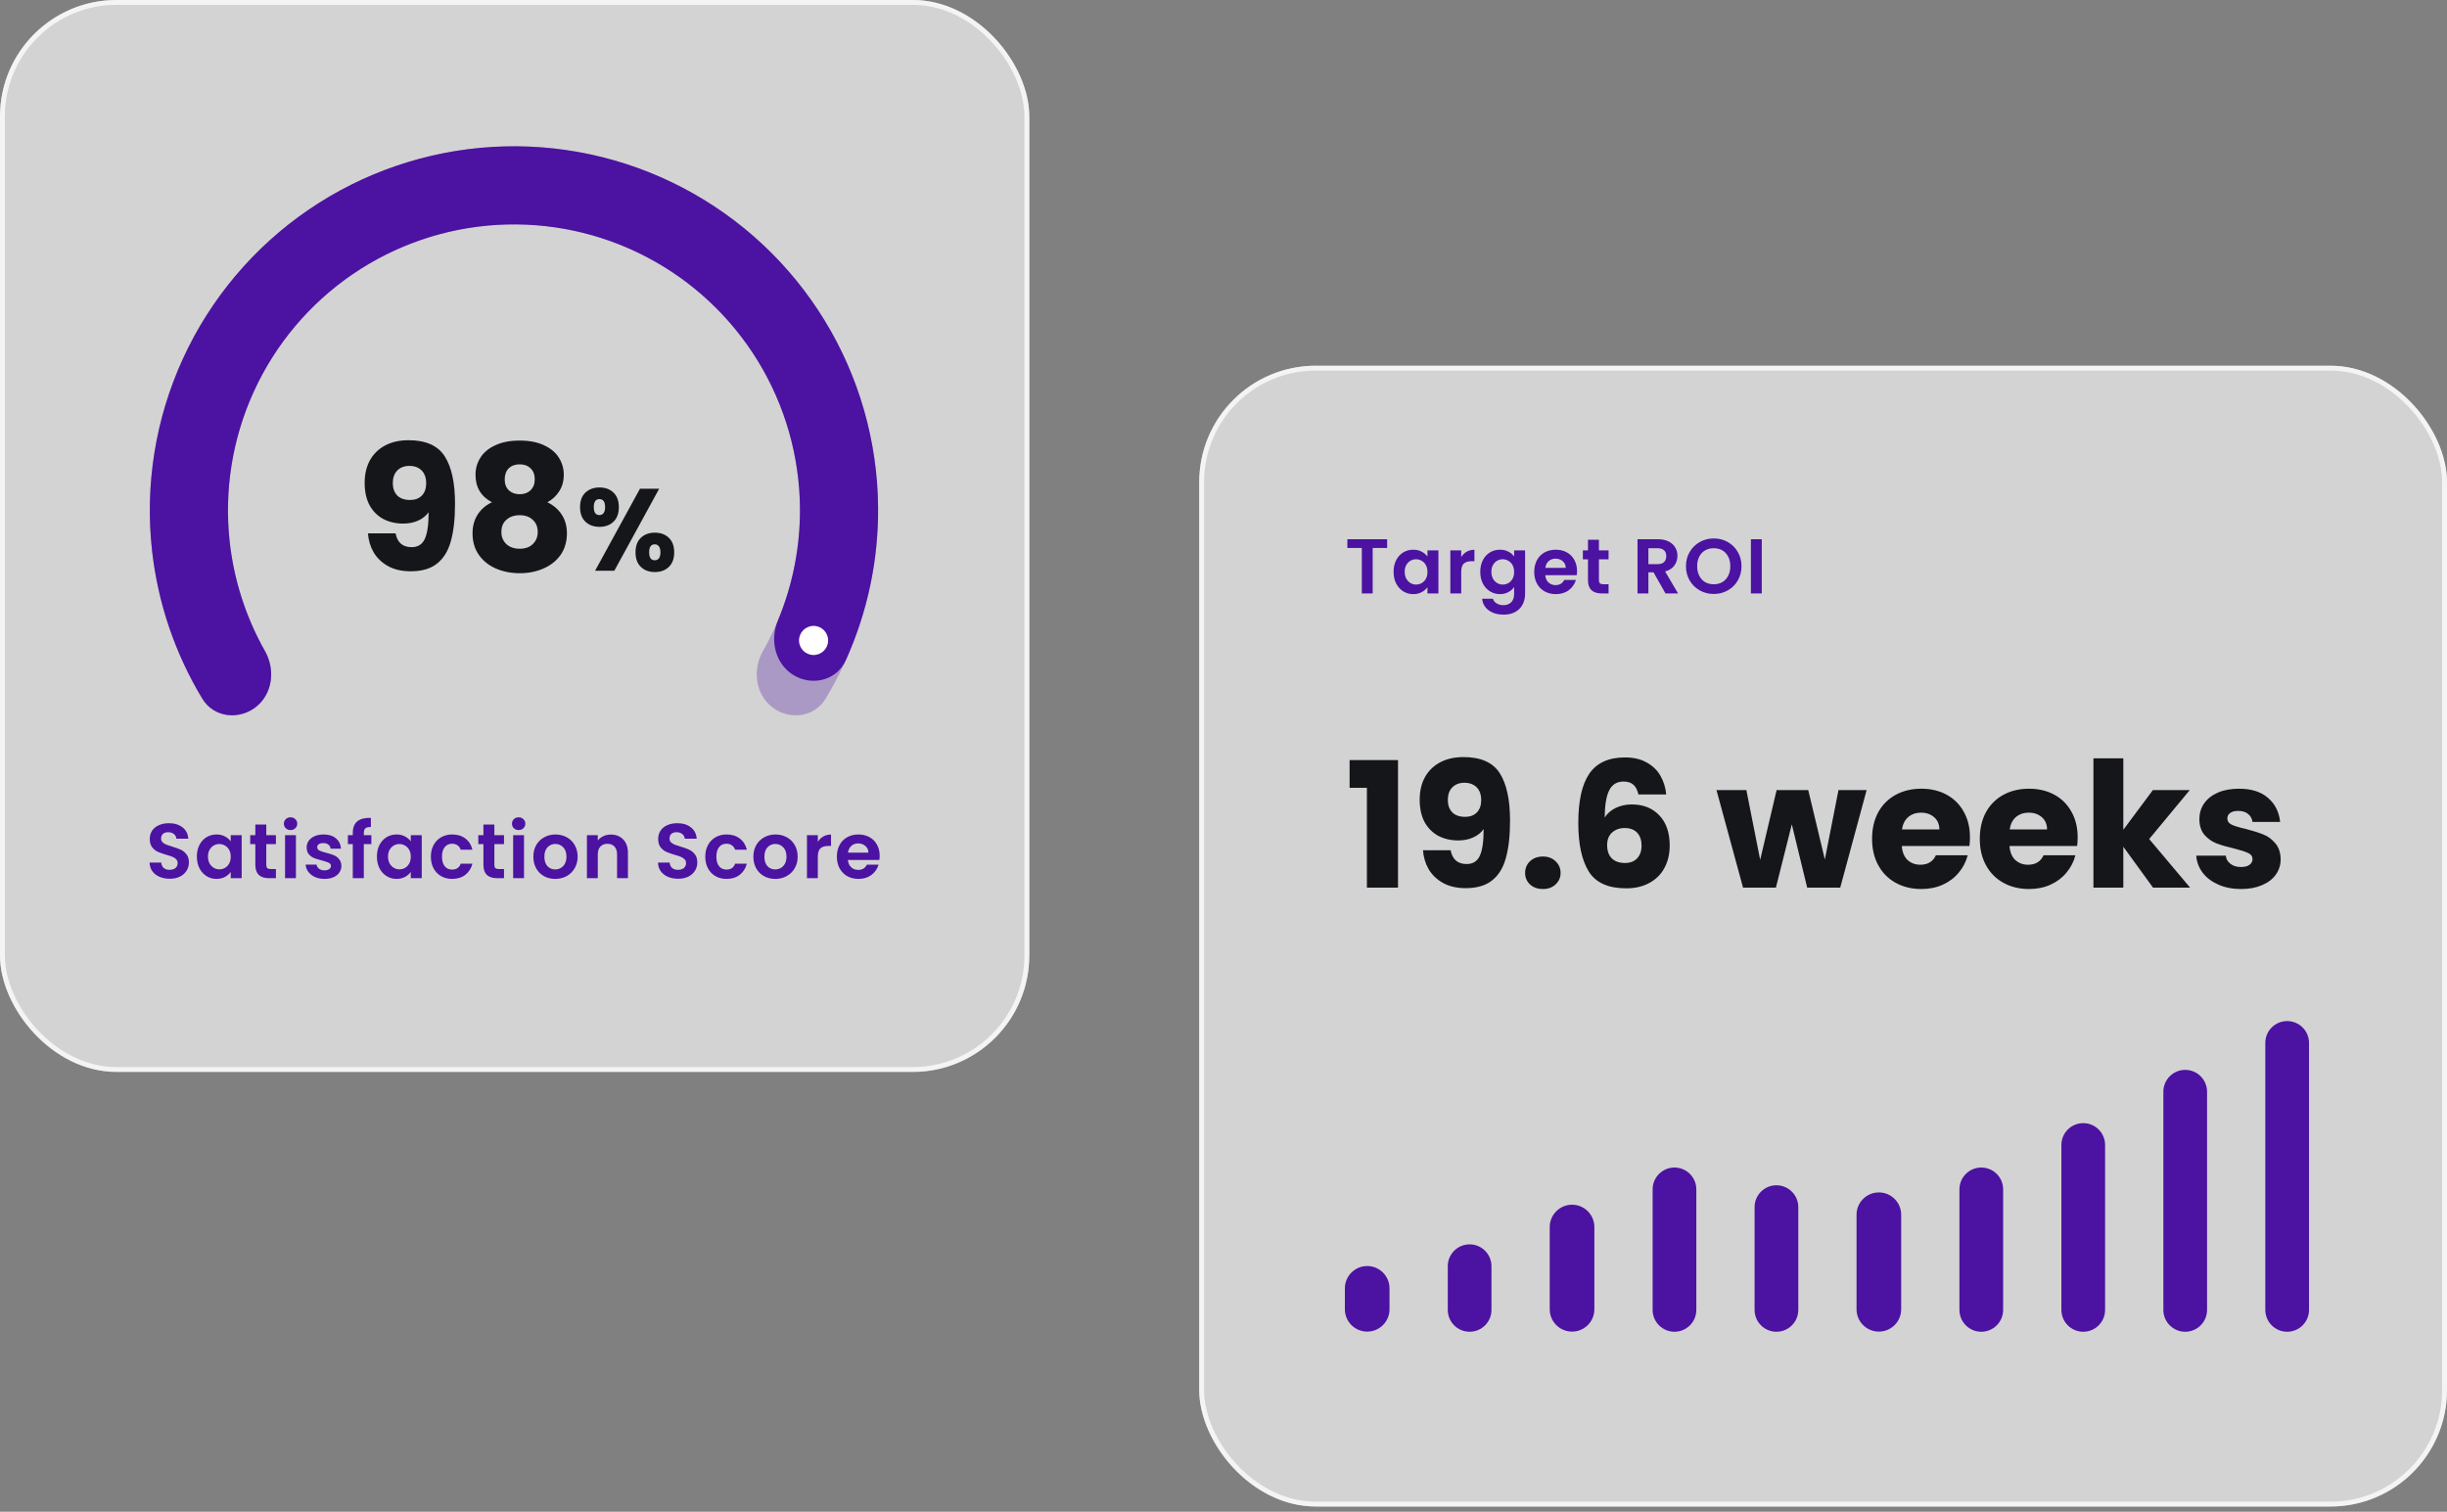 <?xml version="1.0" encoding="UTF-8"?> <svg xmlns="http://www.w3.org/2000/svg" width="458" height="283" viewBox="0 0 458 283" fill="none"><rect x="0" y="0" width="458" height="283" fill="#808080" stroke="none"/><rect width="192.651" height="200.659" rx="21.809" fill="white" fill-opacity="0.65"></rect><rect x="0.454" y="0.454" width="191.742" height="199.75" rx="21.355" stroke="white" stroke-opacity="0.75" stroke-width="0.909"></rect><path d="M74.042 99.845C74.369 101.568 75.373 102.429 77.052 102.429C78.208 102.429 79.025 101.917 79.505 100.892C79.985 99.867 80.225 98.198 80.225 95.886C79.745 96.562 79.091 97.086 78.262 97.457C77.433 97.828 76.507 98.013 75.481 98.013C74.086 98.013 72.843 97.729 71.752 97.162C70.662 96.573 69.8 95.712 69.168 94.578C68.557 93.422 68.252 92.026 68.252 90.39C68.252 88.776 68.579 87.37 69.233 86.17C69.909 84.971 70.858 84.044 72.079 83.39C73.322 82.735 74.784 82.408 76.463 82.408C79.691 82.408 81.948 83.411 83.235 85.418C84.522 87.424 85.165 90.379 85.165 94.283C85.165 97.119 84.903 99.463 84.38 101.317C83.878 103.149 83.017 104.545 81.795 105.504C80.596 106.464 78.949 106.944 76.856 106.944C75.198 106.944 73.78 106.617 72.603 105.962C71.447 105.308 70.552 104.447 69.92 103.378C69.309 102.309 68.96 101.132 68.873 99.845H74.042ZM76.757 93.596C77.673 93.596 78.404 93.324 78.949 92.779C79.495 92.212 79.767 91.448 79.767 90.489C79.767 89.442 79.484 88.635 78.916 88.068C78.35 87.501 77.586 87.217 76.626 87.217C75.667 87.217 74.903 87.512 74.337 88.1C73.791 88.668 73.519 89.453 73.519 90.456C73.519 91.394 73.791 92.157 74.337 92.746C74.903 93.313 75.71 93.596 76.757 93.596ZM92.075 94.022C90.025 92.931 89 91.219 89 88.886C89 87.708 89.305 86.639 89.916 85.68C90.527 84.698 91.454 83.924 92.697 83.357C93.94 82.768 95.467 82.474 97.277 82.474C99.087 82.474 100.603 82.768 101.824 83.357C103.067 83.924 103.994 84.698 104.605 85.68C105.216 86.639 105.521 87.708 105.521 88.886C105.521 90.063 105.237 91.088 104.67 91.961C104.125 92.833 103.384 93.52 102.446 94.022C103.623 94.589 104.529 95.374 105.161 96.377C105.794 97.359 106.11 98.514 106.11 99.845C106.11 101.393 105.717 102.735 104.932 103.869C104.147 104.981 103.078 105.832 101.726 106.42C100.396 107.009 98.913 107.304 97.277 107.304C95.641 107.304 94.147 107.009 92.795 106.42C91.465 105.832 90.407 104.981 89.622 103.869C88.837 102.735 88.444 101.393 88.444 99.845C88.444 98.493 88.76 97.326 89.393 96.344C90.025 95.341 90.919 94.567 92.075 94.022ZM100.09 89.736C100.09 88.842 99.829 88.155 99.305 87.675C98.803 87.174 98.127 86.923 97.277 86.923C96.426 86.923 95.739 87.174 95.216 87.675C94.714 88.177 94.463 88.875 94.463 89.769C94.463 90.619 94.725 91.296 95.249 91.797C95.772 92.277 96.448 92.517 97.277 92.517C98.106 92.517 98.782 92.266 99.305 91.764C99.829 91.263 100.09 90.587 100.09 89.736ZM97.277 96.443C96.252 96.443 95.423 96.726 94.791 97.293C94.158 97.838 93.842 98.602 93.842 99.583C93.842 100.499 94.147 101.252 94.758 101.84C95.39 102.429 96.23 102.724 97.277 102.724C98.324 102.724 99.142 102.429 99.731 101.84C100.341 101.252 100.646 100.499 100.646 99.583C100.646 98.624 100.33 97.86 99.698 97.293C99.087 96.726 98.28 96.443 97.277 96.443ZM108.567 94.938C108.567 93.76 108.901 92.851 109.57 92.212C110.253 91.572 111.133 91.252 112.209 91.252C113.285 91.252 114.157 91.572 114.826 92.212C115.495 92.851 115.829 93.76 115.829 94.938C115.829 96.115 115.495 97.024 114.826 97.664C114.157 98.304 113.285 98.624 112.209 98.624C111.133 98.624 110.253 98.304 109.57 97.664C108.901 97.024 108.567 96.115 108.567 94.938ZM123.375 91.492L114.979 106.846H111.38L119.777 91.492H123.375ZM112.187 93.433C111.489 93.433 111.14 93.934 111.14 94.938C111.14 95.926 111.489 96.421 112.187 96.421C112.522 96.421 112.783 96.297 112.972 96.05C113.161 95.803 113.256 95.432 113.256 94.938C113.256 93.934 112.9 93.433 112.187 93.433ZM118.948 103.4C118.948 102.222 119.282 101.313 119.951 100.674C120.62 100.034 121.492 99.714 122.568 99.714C123.644 99.714 124.517 100.034 125.186 100.674C125.854 101.313 126.189 102.222 126.189 103.4C126.189 104.578 125.854 105.486 125.186 106.126C124.517 106.766 123.644 107.086 122.568 107.086C121.492 107.086 120.62 106.766 119.951 106.126C119.282 105.486 118.948 104.578 118.948 103.4ZM122.547 101.895C122.212 101.895 121.95 102.019 121.761 102.266C121.587 102.513 121.5 102.891 121.5 103.4C121.5 104.388 121.849 104.883 122.547 104.883C122.881 104.883 123.143 104.759 123.332 104.512C123.521 104.265 123.615 103.894 123.615 103.4C123.615 102.905 123.521 102.535 123.332 102.288C123.143 102.026 122.881 101.895 122.547 101.895Z" fill="#15161A"></path><path opacity="0.3" d="M47.805 132.416C44.593 134.864 39.968 134.262 37.878 130.806C32.602 122.083 29.334 112.258 28.355 102.048C27.141 89.404 29.485 76.672 35.123 65.29C40.76 53.907 49.466 44.327 60.258 37.629C71.051 30.931 83.501 27.382 96.203 27.383C108.905 27.384 121.354 30.934 132.145 37.634C142.937 44.333 151.641 53.915 157.277 65.299C162.913 76.682 165.255 89.414 164.04 102.058C163.059 112.267 159.789 122.092 154.513 130.814C152.422 134.27 147.797 134.871 144.585 132.423C141.374 129.975 140.805 125.406 142.793 121.892C146.473 115.385 148.764 108.154 149.484 100.659C150.438 90.728 148.599 80.728 144.172 71.787C139.746 62.846 132.909 55.319 124.433 50.057C115.956 44.795 106.178 42.007 96.202 42.006C86.225 42.005 76.446 44.792 67.969 50.053C59.493 55.314 52.654 62.839 48.227 71.78C43.799 80.72 41.958 90.72 42.911 100.651C43.63 108.146 45.919 115.377 49.599 121.885C51.586 125.4 51.017 129.969 47.805 132.416Z" fill="#4C12A1"></path><path d="M47.805 132.416C44.593 134.864 39.968 134.261 37.878 130.806C32.778 122.373 29.552 112.907 28.459 103.054C27.096 90.771 29.098 78.348 34.252 67.116C39.406 55.883 47.517 46.263 57.717 39.285C67.917 32.308 79.823 28.235 92.16 27.503C104.497 26.77 116.8 29.406 127.754 35.129C138.708 40.851 147.9 49.444 154.346 59.988C160.793 70.532 164.251 82.63 164.35 94.988C164.43 104.901 162.347 114.682 158.28 123.66C156.614 127.338 152.092 128.483 148.613 126.433C145.134 124.383 144.028 119.913 145.586 116.188C148.368 109.536 149.786 102.366 149.728 95.106C149.65 85.4 146.934 75.897 141.87 67.615C136.807 59.333 129.587 52.584 120.984 48.09C112.38 43.595 102.716 41.525 93.026 42.1C83.336 42.675 73.985 45.874 65.973 51.355C57.962 56.835 51.591 64.391 47.543 73.214C43.495 82.036 41.922 91.793 42.992 101.441C43.793 108.657 46.05 115.609 49.599 121.885C51.586 125.4 51.017 129.969 47.805 132.416Z" fill="#4C12A1"></path><circle cx="152.276" cy="119.892" r="2.726" fill="white"></circle><path d="M31.769 164.499C31.061 164.499 30.422 164.378 29.85 164.136C29.288 163.893 28.842 163.544 28.512 163.089C28.183 162.633 28.013 162.095 28.003 161.475H30.184C30.213 161.892 30.359 162.221 30.62 162.464C30.892 162.706 31.26 162.827 31.725 162.827C32.2 162.827 32.574 162.716 32.845 162.493C33.116 162.26 33.252 161.96 33.252 161.591C33.252 161.291 33.16 161.044 32.976 160.85C32.792 160.656 32.559 160.506 32.278 160.399C32.007 160.283 31.628 160.157 31.144 160.021C30.485 159.827 29.947 159.638 29.53 159.454C29.123 159.26 28.769 158.974 28.468 158.596C28.178 158.208 28.032 157.695 28.032 157.055C28.032 156.454 28.183 155.931 28.483 155.485C28.784 155.039 29.205 154.699 29.748 154.467C30.291 154.225 30.911 154.103 31.609 154.103C32.656 154.103 33.504 154.36 34.154 154.874C34.813 155.378 35.176 156.086 35.244 156.997H33.005C32.986 156.648 32.835 156.362 32.554 156.139C32.283 155.906 31.919 155.79 31.464 155.79C31.066 155.79 30.746 155.892 30.504 156.095C30.271 156.299 30.155 156.594 30.155 156.982C30.155 157.254 30.242 157.481 30.417 157.666C30.601 157.84 30.824 157.985 31.086 158.102C31.357 158.208 31.735 158.334 32.22 158.48C32.879 158.674 33.417 158.868 33.834 159.061C34.251 159.255 34.609 159.546 34.91 159.934C35.21 160.322 35.36 160.83 35.36 161.46C35.36 162.003 35.22 162.507 34.939 162.973C34.658 163.438 34.246 163.811 33.703 164.092C33.16 164.364 32.515 164.499 31.769 164.499ZM36.847 160.341C36.847 159.527 37.007 158.805 37.327 158.174C37.656 157.544 38.097 157.06 38.65 156.721C39.212 156.381 39.837 156.212 40.526 156.212C41.127 156.212 41.65 156.333 42.096 156.575C42.551 156.817 42.915 157.123 43.186 157.491V156.342H45.236V164.397H43.186V163.22C42.925 163.598 42.561 163.913 42.096 164.165C41.64 164.407 41.112 164.528 40.511 164.528C39.833 164.528 39.212 164.354 38.65 164.005C38.097 163.656 37.656 163.166 37.327 162.536C37.007 161.897 36.847 161.165 36.847 160.341ZM43.186 160.37C43.186 159.876 43.089 159.454 42.895 159.105C42.702 158.746 42.44 158.475 42.11 158.291C41.781 158.097 41.427 158 41.049 158C40.671 158 40.322 158.092 40.002 158.276C39.682 158.46 39.42 158.732 39.217 159.09C39.023 159.439 38.926 159.856 38.926 160.341C38.926 160.826 39.023 161.252 39.217 161.62C39.42 161.979 39.682 162.255 40.002 162.449C40.332 162.643 40.681 162.74 41.049 162.74C41.427 162.74 41.781 162.648 42.11 162.464C42.44 162.27 42.702 161.998 42.895 161.649C43.089 161.291 43.186 160.864 43.186 160.37ZM49.84 158.015V161.911C49.84 162.183 49.903 162.381 50.029 162.507C50.164 162.624 50.388 162.682 50.698 162.682H51.643V164.397H50.363C48.648 164.397 47.79 163.564 47.79 161.897V158.015H46.83V156.342H47.79V154.351H49.84V156.342H51.643V158.015H49.84ZM54.385 155.383C54.026 155.383 53.725 155.271 53.483 155.048C53.25 154.816 53.134 154.53 53.134 154.191C53.134 153.851 53.25 153.57 53.483 153.347C53.725 153.115 54.026 152.998 54.385 152.998C54.743 152.998 55.039 153.115 55.271 153.347C55.514 153.57 55.635 153.851 55.635 154.191C55.635 154.53 55.514 154.816 55.271 155.048C55.039 155.271 54.743 155.383 54.385 155.383ZM55.388 156.342V164.397H53.352V156.342H55.388ZM60.727 164.528C60.068 164.528 59.476 164.412 58.953 164.179C58.429 163.937 58.013 163.612 57.702 163.205C57.402 162.798 57.237 162.347 57.208 161.853H59.258C59.297 162.163 59.447 162.42 59.709 162.624C59.98 162.827 60.315 162.929 60.712 162.929C61.1 162.929 61.4 162.851 61.614 162.696C61.837 162.541 61.948 162.343 61.948 162.1C61.948 161.838 61.812 161.645 61.541 161.519C61.279 161.383 60.858 161.238 60.276 161.082C59.675 160.937 59.181 160.787 58.793 160.632C58.415 160.477 58.085 160.239 57.804 159.919C57.533 159.599 57.397 159.168 57.397 158.625C57.397 158.179 57.523 157.772 57.775 157.404C58.037 157.036 58.405 156.745 58.88 156.531C59.365 156.318 59.932 156.212 60.581 156.212C61.541 156.212 62.307 156.454 62.879 156.939C63.45 157.414 63.765 158.058 63.824 158.872H61.875C61.846 158.553 61.711 158.3 61.468 158.116C61.236 157.922 60.92 157.826 60.523 157.826C60.155 157.826 59.869 157.893 59.665 158.029C59.471 158.165 59.374 158.354 59.374 158.596C59.374 158.868 59.51 159.076 59.782 159.221C60.053 159.357 60.475 159.498 61.047 159.643C61.628 159.788 62.108 159.939 62.486 160.094C62.864 160.249 63.189 160.491 63.46 160.821C63.741 161.141 63.887 161.567 63.896 162.1C63.896 162.565 63.765 162.982 63.504 163.351C63.252 163.719 62.883 164.01 62.399 164.223C61.924 164.427 61.366 164.528 60.727 164.528ZM69.506 158.015H68.095V164.397H66.031V158.015H65.115V156.342H66.031V155.935C66.031 154.947 66.312 154.22 66.874 153.754C67.436 153.289 68.284 153.071 69.418 153.1V154.816C68.924 154.806 68.58 154.889 68.386 155.063C68.192 155.237 68.095 155.552 68.095 156.008V156.342H69.506V158.015ZM70.547 160.341C70.547 159.527 70.707 158.805 71.026 158.174C71.356 157.544 71.797 157.06 72.35 156.721C72.912 156.381 73.537 156.212 74.225 156.212C74.826 156.212 75.35 156.333 75.796 156.575C76.251 156.817 76.615 157.123 76.886 157.491V156.342H78.936V164.397H76.886V163.22C76.624 163.598 76.261 163.913 75.796 164.165C75.34 164.407 74.812 164.528 74.211 164.528C73.532 164.528 72.912 164.354 72.35 164.005C71.797 163.656 71.356 163.166 71.026 162.536C70.707 161.897 70.547 161.165 70.547 160.341ZM76.886 160.37C76.886 159.876 76.789 159.454 76.595 159.105C76.401 158.746 76.14 158.475 75.81 158.291C75.481 158.097 75.127 158 74.749 158C74.371 158 74.022 158.092 73.702 158.276C73.382 158.46 73.12 158.732 72.917 159.09C72.723 159.439 72.626 159.856 72.626 160.341C72.626 160.826 72.723 161.252 72.917 161.62C73.12 161.979 73.382 162.255 73.702 162.449C74.031 162.643 74.38 162.74 74.749 162.74C75.127 162.74 75.481 162.648 75.81 162.464C76.14 162.27 76.401 161.998 76.595 161.649C76.789 161.291 76.886 160.864 76.886 160.37ZM80.646 160.37C80.646 159.536 80.816 158.809 81.155 158.189C81.494 157.559 81.964 157.074 82.565 156.735C83.166 156.386 83.855 156.212 84.63 156.212C85.628 156.212 86.452 156.464 87.102 156.968C87.761 157.462 88.202 158.16 88.425 159.061H86.229C86.113 158.712 85.914 158.441 85.633 158.247C85.362 158.044 85.022 157.942 84.615 157.942C84.034 157.942 83.573 158.155 83.234 158.582C82.895 158.998 82.725 159.595 82.725 160.37C82.725 161.136 82.895 161.732 83.234 162.158C83.573 162.575 84.034 162.784 84.615 162.784C85.439 162.784 85.977 162.415 86.229 161.679H88.425C88.202 162.551 87.761 163.244 87.102 163.758C86.443 164.271 85.619 164.528 84.63 164.528C83.855 164.528 83.166 164.359 82.565 164.019C81.964 163.67 81.494 163.186 81.155 162.565C80.816 161.935 80.646 161.204 80.646 160.37ZM92.531 158.015V161.911C92.531 162.183 92.594 162.381 92.72 162.507C92.856 162.624 93.079 162.682 93.389 162.682H94.334V164.397H93.055C91.339 164.397 90.481 163.564 90.481 161.897V158.015H89.522V156.342H90.481V154.351H92.531V156.342H94.334V158.015H92.531ZM97.076 155.383C96.717 155.383 96.417 155.271 96.175 155.048C95.942 154.816 95.826 154.53 95.826 154.191C95.826 153.851 95.942 153.57 96.175 153.347C96.417 153.115 96.717 152.998 97.076 152.998C97.435 152.998 97.73 153.115 97.963 153.347C98.205 153.57 98.326 153.851 98.326 154.191C98.326 154.53 98.205 154.816 97.963 155.048C97.73 155.271 97.435 155.383 97.076 155.383ZM98.079 156.342V164.397H96.044V156.342H98.079ZM103.913 164.528C103.137 164.528 102.439 164.359 101.819 164.019C101.198 163.67 100.709 163.181 100.35 162.551C100.001 161.921 99.827 161.194 99.827 160.37C99.827 159.546 100.006 158.819 100.365 158.189C100.733 157.559 101.232 157.074 101.862 156.735C102.493 156.386 103.195 156.212 103.971 156.212C104.746 156.212 105.449 156.386 106.079 156.735C106.709 157.074 107.203 157.559 107.562 158.189C107.93 158.819 108.115 159.546 108.115 160.37C108.115 161.194 107.925 161.921 107.547 162.551C107.179 163.181 106.675 163.67 106.035 164.019C105.405 164.359 104.698 164.528 103.913 164.528ZM103.913 162.754C104.281 162.754 104.625 162.667 104.945 162.493C105.274 162.309 105.536 162.037 105.73 161.679C105.924 161.32 106.021 160.884 106.021 160.37C106.021 159.604 105.817 159.018 105.41 158.611C105.013 158.194 104.523 157.985 103.942 157.985C103.36 157.985 102.871 158.194 102.473 158.611C102.085 159.018 101.892 159.604 101.892 160.37C101.892 161.136 102.081 161.727 102.459 162.144C102.846 162.551 103.331 162.754 103.913 162.754ZM114.317 156.226C115.276 156.226 116.052 156.531 116.643 157.142C117.234 157.743 117.53 158.586 117.53 159.672V164.397H115.494V159.948C115.494 159.309 115.334 158.819 115.015 158.48C114.695 158.131 114.259 157.956 113.706 157.956C113.144 157.956 112.698 158.131 112.368 158.48C112.049 158.819 111.889 159.309 111.889 159.948V164.397H109.853V156.342H111.889V157.346C112.16 156.997 112.504 156.725 112.921 156.531C113.347 156.328 113.813 156.226 114.317 156.226ZM126.925 164.499C126.217 164.499 125.578 164.378 125.006 164.136C124.444 163.893 123.998 163.544 123.668 163.089C123.339 162.633 123.169 162.095 123.159 161.475H125.34C125.369 161.892 125.515 162.221 125.776 162.464C126.048 162.706 126.416 162.827 126.881 162.827C127.356 162.827 127.73 162.716 128.001 162.493C128.272 162.26 128.408 161.96 128.408 161.591C128.408 161.291 128.316 161.044 128.132 160.85C127.948 160.656 127.715 160.506 127.434 160.399C127.162 160.283 126.784 160.157 126.3 160.021C125.641 159.827 125.103 159.638 124.686 159.454C124.279 159.26 123.925 158.974 123.624 158.596C123.334 158.208 123.188 157.695 123.188 157.055C123.188 156.454 123.339 155.931 123.639 155.485C123.94 155.039 124.361 154.699 124.904 154.467C125.447 154.225 126.067 154.103 126.765 154.103C127.812 154.103 128.66 154.36 129.31 154.874C129.969 155.378 130.332 156.086 130.4 156.997H128.161C128.141 156.648 127.991 156.362 127.71 156.139C127.439 155.906 127.075 155.79 126.62 155.79C126.222 155.79 125.902 155.892 125.66 156.095C125.427 156.299 125.311 156.594 125.311 156.982C125.311 157.254 125.398 157.481 125.573 157.666C125.757 157.84 125.98 157.985 126.242 158.102C126.513 158.208 126.891 158.334 127.376 158.48C128.035 158.674 128.573 158.868 128.99 159.061C129.406 159.255 129.765 159.546 130.066 159.934C130.366 160.322 130.516 160.83 130.516 161.46C130.516 162.003 130.376 162.507 130.095 162.973C129.814 163.438 129.402 163.811 128.859 164.092C128.316 164.364 127.671 164.499 126.925 164.499ZM132.003 160.37C132.003 159.536 132.173 158.809 132.512 158.189C132.851 157.559 133.321 157.074 133.922 156.735C134.523 156.386 135.211 156.212 135.987 156.212C136.985 156.212 137.809 156.464 138.459 156.968C139.118 157.462 139.559 158.16 139.782 159.061H137.586C137.47 158.712 137.271 158.441 136.99 158.247C136.719 158.044 136.379 157.942 135.972 157.942C135.391 157.942 134.93 158.155 134.591 158.582C134.252 158.998 134.082 159.595 134.082 160.37C134.082 161.136 134.252 161.732 134.591 162.158C134.93 162.575 135.391 162.784 135.972 162.784C136.796 162.784 137.334 162.415 137.586 161.679H139.782C139.559 162.551 139.118 163.244 138.459 163.758C137.799 164.271 136.976 164.528 135.987 164.528C135.211 164.528 134.523 164.359 133.922 164.019C133.321 163.67 132.851 163.186 132.512 162.565C132.173 161.935 132.003 161.204 132.003 160.37ZM145.095 164.528C144.32 164.528 143.622 164.359 143.001 164.019C142.381 163.67 141.891 163.181 141.533 162.551C141.184 161.921 141.009 161.194 141.009 160.37C141.009 159.546 141.189 158.819 141.547 158.189C141.916 157.559 142.415 157.074 143.045 156.735C143.675 156.386 144.378 156.212 145.153 156.212C145.929 156.212 146.631 156.386 147.261 156.735C147.892 157.074 148.386 157.559 148.745 158.189C149.113 158.819 149.297 159.546 149.297 160.37C149.297 161.194 149.108 161.921 148.73 162.551C148.362 163.181 147.858 163.67 147.218 164.019C146.588 164.359 145.88 164.528 145.095 164.528ZM145.095 162.754C145.463 162.754 145.808 162.667 146.127 162.493C146.457 162.309 146.719 162.037 146.913 161.679C147.106 161.32 147.203 160.884 147.203 160.37C147.203 159.604 147 159.018 146.593 158.611C146.195 158.194 145.706 157.985 145.124 157.985C144.543 157.985 144.053 158.194 143.656 158.611C143.268 159.018 143.074 159.604 143.074 160.37C143.074 161.136 143.263 161.727 143.641 162.144C144.029 162.551 144.513 162.754 145.095 162.754ZM153.071 157.593C153.333 157.166 153.672 156.832 154.089 156.59C154.515 156.347 155 156.226 155.543 156.226V158.363H155.005C154.365 158.363 153.88 158.514 153.551 158.814C153.231 159.115 153.071 159.638 153.071 160.385V164.397H151.036V156.342H153.071V157.593ZM164.647 160.195C164.647 160.486 164.628 160.748 164.589 160.981H158.7C158.749 161.562 158.952 162.018 159.311 162.347C159.67 162.677 160.111 162.842 160.634 162.842C161.39 162.842 161.928 162.517 162.248 161.868H164.444C164.211 162.643 163.765 163.283 163.106 163.787C162.447 164.281 161.637 164.528 160.678 164.528C159.902 164.528 159.204 164.359 158.584 164.019C157.973 163.67 157.494 163.181 157.145 162.551C156.805 161.921 156.636 161.194 156.636 160.37C156.636 159.536 156.805 158.805 157.145 158.174C157.484 157.544 157.959 157.06 158.57 156.721C159.18 156.381 159.883 156.212 160.678 156.212C161.444 156.212 162.127 156.376 162.728 156.706C163.339 157.036 163.809 157.506 164.138 158.116C164.478 158.717 164.647 159.41 164.647 160.195ZM162.539 159.614C162.529 159.09 162.34 158.674 161.972 158.363C161.604 158.044 161.153 157.884 160.62 157.884C160.116 157.884 159.689 158.039 159.34 158.349C159.001 158.649 158.793 159.071 158.715 159.614H162.539Z" fill="#4C12A1"></path><g data-figma-bg-blur-radius="4.54365"><rect x="224.456" y="68.463" width="233.544" height="213.552" rx="21.809" fill="white" fill-opacity="0.65"></rect><rect x="224.91" y="68.917" width="232.635" height="212.643" rx="21.355" stroke="white" stroke-opacity="0.75" stroke-width="0.909"></rect></g><path fill-rule="evenodd" clip-rule="evenodd" d="M275.066 249.3C272.807 249.3 270.977 247.469 270.977 245.211V237.032C270.977 234.773 272.807 232.943 275.066 232.943C277.324 232.943 279.155 234.773 279.155 237.032V245.211C279.155 247.469 277.324 249.3 275.066 249.3Z" fill="#4C12A1"></path><path fill-rule="evenodd" clip-rule="evenodd" d="M255.895 249.273C253.588 249.273 251.718 247.403 251.718 245.096V241.178C251.718 238.871 253.588 237.001 255.895 237.001C258.202 237.001 260.072 238.871 260.072 241.178V245.096C260.072 247.403 258.202 249.273 255.895 249.273Z" fill="#4C12A1"></path><path fill-rule="evenodd" clip-rule="evenodd" d="M294.237 249.273C291.93 249.273 290.06 247.403 290.06 245.096V229.699C290.06 227.392 291.93 225.522 294.237 225.522C296.543 225.522 298.414 227.392 298.414 229.699V245.096C298.414 247.403 296.543 249.273 294.237 249.273Z" fill="#4C12A1"></path><path fill-rule="evenodd" clip-rule="evenodd" d="M313.408 249.3C311.149 249.3 309.318 247.469 309.318 245.211V222.648C309.318 220.39 311.149 218.559 313.408 218.559C315.666 218.559 317.497 220.39 317.497 222.648V245.211C317.497 247.469 315.666 249.3 313.408 249.3Z" fill="#4C12A1"></path><path fill-rule="evenodd" clip-rule="evenodd" d="M332.492 249.3C330.233 249.3 328.402 247.469 328.402 245.211V225.971C328.402 223.713 330.233 221.882 332.492 221.882C334.75 221.882 336.581 223.713 336.581 225.971V245.211C336.581 247.469 334.75 249.3 332.492 249.3Z" fill="#4C12A1"></path><path fill-rule="evenodd" clip-rule="evenodd" d="M351.662 249.273C349.355 249.273 347.485 247.403 347.485 245.096V227.396C347.485 225.089 349.355 223.219 351.662 223.219C353.969 223.219 355.839 225.089 355.839 227.396V245.096C355.839 247.403 353.969 249.273 351.662 249.273Z" fill="#4C12A1"></path><path fill-rule="evenodd" clip-rule="evenodd" d="M370.833 249.3C368.575 249.3 366.744 247.469 366.744 245.211V222.648C366.744 220.39 368.575 218.559 370.833 218.559C373.092 218.559 374.923 220.39 374.923 222.648V245.211C374.923 247.469 373.092 249.3 370.833 249.3Z" fill="#4C12A1"></path><path fill-rule="evenodd" clip-rule="evenodd" d="M389.916 249.3C387.658 249.3 385.827 247.469 385.827 245.211V214.34C385.827 212.081 387.658 210.25 389.916 210.25C392.175 210.25 394.006 212.081 394.006 214.34V245.211C394.006 247.469 392.175 249.3 389.916 249.3Z" fill="#4C12A1"></path><path fill-rule="evenodd" clip-rule="evenodd" d="M409 249.3C406.742 249.3 404.911 247.469 404.911 245.211V204.37C404.911 202.111 406.742 200.28 409 200.28C411.259 200.28 413.09 202.111 413.09 204.37V245.211C413.09 247.469 411.259 249.3 409 249.3Z" fill="#4C12A1"></path><path fill-rule="evenodd" clip-rule="evenodd" d="M428.083 249.3C425.825 249.3 423.994 247.469 423.994 245.211V195.23C423.994 192.972 425.825 191.141 428.083 191.141C430.342 191.141 432.173 192.972 432.173 195.23V245.211C432.173 247.469 430.342 249.3 428.083 249.3Z" fill="#4C12A1"></path><path d="M252.601 147.481V142.28H261.663V166.161H255.84V147.481H252.601ZM271.509 159.16C271.836 160.883 272.84 161.745 274.519 161.745C275.675 161.745 276.493 161.232 276.972 160.207C277.452 159.182 277.692 157.514 277.692 155.202C277.212 155.878 276.558 156.401 275.729 156.772C274.901 157.143 273.974 157.328 272.949 157.328C271.553 157.328 270.31 157.045 269.219 156.478C268.129 155.889 267.267 155.027 266.635 153.893C266.024 152.737 265.719 151.342 265.719 149.706C265.719 148.092 266.046 146.685 266.7 145.486C267.376 144.286 268.325 143.359 269.546 142.705C270.789 142.051 272.251 141.724 273.93 141.724C277.158 141.724 279.415 142.727 280.702 144.733C281.989 146.74 282.632 149.695 282.632 153.599C282.632 156.434 282.37 158.779 281.847 160.632C281.345 162.464 280.484 163.86 279.262 164.82C278.063 165.779 276.416 166.259 274.323 166.259C272.665 166.259 271.247 165.932 270.07 165.278C268.914 164.624 268.02 163.762 267.387 162.693C266.776 161.625 266.428 160.447 266.34 159.16H271.509ZM274.224 152.912C275.14 152.912 275.871 152.639 276.416 152.094C276.962 151.527 277.234 150.764 277.234 149.804C277.234 148.757 276.951 147.95 276.384 147.383C275.817 146.816 275.053 146.533 274.094 146.533C273.134 146.533 272.371 146.827 271.804 147.416C271.258 147.983 270.986 148.768 270.986 149.771C270.986 150.709 271.258 151.472 271.804 152.061C272.371 152.628 273.178 152.912 274.224 152.912ZM288.79 166.423C287.809 166.423 287.002 166.139 286.369 165.572C285.758 164.983 285.453 164.264 285.453 163.413C285.453 162.541 285.758 161.81 286.369 161.221C287.002 160.632 287.809 160.338 288.79 160.338C289.75 160.338 290.535 160.632 291.145 161.221C291.778 161.81 292.094 162.541 292.094 163.413C292.094 164.264 291.778 164.983 291.145 165.572C290.535 166.139 289.75 166.423 288.79 166.423ZM306.659 148.724C306.485 147.917 306.18 147.318 305.743 146.925C305.307 146.511 304.686 146.304 303.879 146.304C302.636 146.304 301.741 146.849 301.196 147.939C300.651 149.008 300.367 150.709 300.346 153.043C300.825 152.279 301.512 151.68 302.407 151.243C303.323 150.807 304.326 150.589 305.416 150.589C307.554 150.589 309.266 151.265 310.552 152.617C311.861 153.97 312.515 155.856 312.515 158.277C312.515 159.869 312.188 161.265 311.534 162.464C310.901 163.664 309.964 164.602 308.72 165.278C307.499 165.954 306.049 166.292 304.369 166.292C301.011 166.292 298.677 165.245 297.369 163.151C296.06 161.036 295.406 158.004 295.406 154.057C295.406 149.913 296.093 146.838 297.467 144.831C298.862 142.803 301.087 141.789 304.14 141.789C305.776 141.789 307.15 142.116 308.262 142.77C309.396 143.403 310.247 144.243 310.814 145.289C311.403 146.336 311.752 147.481 311.861 148.724H306.659ZM304.075 155.006C303.137 155.006 302.352 155.289 301.72 155.856C301.109 156.401 300.804 157.187 300.804 158.212C300.804 159.258 301.087 160.076 301.654 160.665C302.243 161.254 303.072 161.548 304.14 161.548C305.1 161.548 305.852 161.265 306.398 160.698C306.965 160.109 307.248 159.313 307.248 158.31C307.248 157.285 306.976 156.478 306.43 155.889C305.885 155.3 305.1 155.006 304.075 155.006ZM349.372 147.907L344.432 166.161H338.249L335.37 154.319L332.393 166.161H326.243L321.271 147.907H326.865L329.449 160.96L332.524 147.907H338.446L341.553 160.894L344.105 147.907H349.372ZM368.713 156.739C368.713 157.263 368.681 157.808 368.615 158.375H355.955C356.042 159.509 356.402 160.382 357.034 160.992C357.689 161.581 358.485 161.876 359.422 161.876C360.818 161.876 361.789 161.287 362.334 160.109H368.288C367.983 161.309 367.426 162.388 366.62 163.348C365.834 164.307 364.842 165.06 363.643 165.605C362.443 166.15 361.102 166.423 359.619 166.423C357.83 166.423 356.238 166.041 354.842 165.278C353.447 164.515 352.356 163.424 351.571 162.006C350.786 160.589 350.393 158.931 350.393 157.034C350.393 155.136 350.775 153.479 351.538 152.061C352.323 150.644 353.414 149.553 354.81 148.79C356.205 148.027 357.808 147.645 359.619 147.645C361.385 147.645 362.956 148.016 364.33 148.757C365.704 149.499 366.772 150.556 367.536 151.93C368.321 153.304 368.713 154.907 368.713 156.739ZM362.988 155.267C362.988 154.308 362.661 153.544 362.007 152.977C361.353 152.41 360.535 152.127 359.553 152.127C358.615 152.127 357.819 152.399 357.165 152.945C356.533 153.49 356.14 154.264 355.987 155.267H362.988ZM388.872 156.739C388.872 157.263 388.839 157.808 388.774 158.375H376.114C376.201 159.509 376.561 160.382 377.193 160.992C377.847 161.581 378.643 161.876 379.581 161.876C380.977 161.876 381.948 161.287 382.493 160.109H388.447C388.142 161.309 387.585 162.388 386.778 163.348C385.993 164.307 385.001 165.06 383.801 165.605C382.602 166.15 381.261 166.423 379.778 166.423C377.989 166.423 376.397 166.041 375.001 165.278C373.605 164.515 372.515 163.424 371.73 162.006C370.945 160.589 370.552 158.931 370.552 157.034C370.552 155.136 370.934 153.479 371.697 152.061C372.482 150.644 373.573 149.553 374.969 148.79C376.364 148.027 377.967 147.645 379.778 147.645C381.544 147.645 383.114 148.016 384.488 148.757C385.862 149.499 386.931 150.556 387.694 151.93C388.48 153.304 388.872 154.907 388.872 156.739ZM383.147 155.267C383.147 154.308 382.82 153.544 382.166 152.977C381.511 152.41 380.694 152.127 379.712 152.127C378.774 152.127 377.978 152.399 377.324 152.945C376.692 153.49 376.299 154.264 376.146 155.267H383.147ZM402.979 166.161L397.417 158.506V166.161H391.823V141.953H397.417V155.333L402.946 147.907H409.849L402.259 157.067L409.914 166.161H402.979ZM419.472 166.423C417.88 166.423 416.463 166.15 415.219 165.605C413.976 165.06 412.995 164.318 412.275 163.38C411.555 162.421 411.152 161.352 411.065 160.174H416.593C416.659 160.807 416.953 161.319 417.477 161.712C418 162.105 418.644 162.301 419.407 162.301C420.105 162.301 420.639 162.17 421.01 161.908C421.402 161.625 421.599 161.265 421.599 160.829C421.599 160.305 421.326 159.924 420.781 159.684C420.236 159.422 419.352 159.138 418.131 158.833C416.822 158.528 415.732 158.212 414.86 157.884C413.987 157.535 413.235 157.001 412.602 156.281C411.97 155.54 411.654 154.548 411.654 153.304C411.654 152.258 411.937 151.309 412.504 150.458C413.093 149.586 413.944 148.899 415.056 148.397C416.19 147.896 417.531 147.645 419.08 147.645C421.37 147.645 423.169 148.212 424.478 149.346C425.808 150.48 426.571 151.985 426.768 153.861H421.599C421.511 153.228 421.228 152.726 420.748 152.356C420.29 151.985 419.679 151.8 418.916 151.8C418.262 151.8 417.76 151.93 417.411 152.192C417.062 152.432 416.888 152.77 416.888 153.206C416.888 153.73 417.16 154.122 417.706 154.384C418.273 154.646 419.145 154.907 420.323 155.169C421.675 155.518 422.776 155.867 423.627 156.216C424.478 156.543 425.219 157.088 425.852 157.852C426.506 158.593 426.844 159.596 426.866 160.861C426.866 161.93 426.56 162.89 425.95 163.74C425.361 164.569 424.499 165.223 423.365 165.703C422.253 166.183 420.955 166.423 419.472 166.423Z" fill="#15161A"></path><path d="M259.627 100.941V102.584H256.923V111.09H254.887V102.584H252.183V100.941H259.627ZM260.834 107.033C260.834 106.219 260.994 105.497 261.314 104.867C261.644 104.237 262.085 103.752 262.637 103.413C263.2 103.074 263.825 102.904 264.513 102.904C265.114 102.904 265.637 103.025 266.083 103.267C266.539 103.51 266.902 103.815 267.174 104.183V103.035H269.224V111.09H267.174V109.912C266.912 110.29 266.549 110.605 266.083 110.857C265.628 111.1 265.099 111.221 264.498 111.221C263.82 111.221 263.2 111.046 262.637 110.697C262.085 110.348 261.644 109.859 261.314 109.229C260.994 108.589 260.834 107.857 260.834 107.033ZM267.174 107.062C267.174 106.568 267.077 106.146 266.883 105.797C266.689 105.439 266.427 105.167 266.098 104.983C265.768 104.789 265.414 104.692 265.036 104.692C264.658 104.692 264.309 104.784 263.99 104.969C263.67 105.153 263.408 105.424 263.204 105.783C263.011 106.132 262.914 106.549 262.914 107.033C262.914 107.518 263.011 107.944 263.204 108.313C263.408 108.671 263.67 108.948 263.99 109.142C264.319 109.335 264.668 109.432 265.036 109.432C265.414 109.432 265.768 109.34 266.098 109.156C266.427 108.962 266.689 108.691 266.883 108.342C267.077 107.983 267.174 107.557 267.174 107.062ZM273.493 104.285C273.755 103.859 274.094 103.524 274.511 103.282C274.937 103.04 275.422 102.919 275.965 102.919V105.056H275.427C274.787 105.056 274.302 105.206 273.973 105.507C273.653 105.807 273.493 106.331 273.493 107.077V111.09H271.457V103.035H273.493V104.285ZM280.736 102.904C281.337 102.904 281.865 103.025 282.321 103.267C282.777 103.5 283.135 103.805 283.397 104.183V103.035H285.447V111.148C285.447 111.894 285.297 112.558 284.996 113.14C284.696 113.731 284.245 114.196 283.644 114.536C283.043 114.885 282.316 115.059 281.463 115.059C280.319 115.059 279.379 114.793 278.642 114.259C277.915 113.726 277.503 112.999 277.407 112.079H279.428C279.534 112.447 279.762 112.738 280.111 112.951C280.47 113.174 280.901 113.285 281.405 113.285C281.996 113.285 282.476 113.106 282.844 112.747C283.213 112.398 283.397 111.865 283.397 111.148V109.898C283.135 110.276 282.772 110.591 282.306 110.843C281.851 111.095 281.327 111.221 280.736 111.221C280.058 111.221 279.437 111.046 278.875 110.697C278.313 110.348 277.867 109.859 277.537 109.229C277.218 108.589 277.058 107.857 277.058 107.033C277.058 106.219 277.218 105.497 277.537 104.867C277.867 104.237 278.308 103.752 278.861 103.413C279.423 103.074 280.048 102.904 280.736 102.904ZM283.397 107.062C283.397 106.568 283.3 106.146 283.106 105.797C282.912 105.439 282.651 105.167 282.321 104.983C281.991 104.789 281.638 104.692 281.26 104.692C280.882 104.692 280.533 104.784 280.213 104.969C279.893 105.153 279.631 105.424 279.428 105.783C279.234 106.132 279.137 106.549 279.137 107.033C279.137 107.518 279.234 107.944 279.428 108.313C279.631 108.671 279.893 108.948 280.213 109.142C280.542 109.335 280.891 109.432 281.26 109.432C281.638 109.432 281.991 109.34 282.321 109.156C282.651 108.962 282.912 108.691 283.106 108.342C283.3 107.983 283.397 107.557 283.397 107.062ZM295.168 106.888C295.168 107.179 295.149 107.44 295.11 107.673H289.222C289.27 108.255 289.474 108.71 289.832 109.04C290.191 109.369 290.632 109.534 291.155 109.534C291.911 109.534 292.449 109.209 292.769 108.56H294.965C294.732 109.335 294.286 109.975 293.627 110.479C292.968 110.974 292.159 111.221 291.199 111.221C290.424 111.221 289.726 111.051 289.105 110.712C288.495 110.363 288.015 109.873 287.666 109.243C287.327 108.613 287.157 107.886 287.157 107.062C287.157 106.229 287.327 105.497 287.666 104.867C288.005 104.237 288.48 103.752 289.091 103.413C289.701 103.074 290.404 102.904 291.199 102.904C291.965 102.904 292.648 103.069 293.249 103.398C293.86 103.728 294.33 104.198 294.659 104.809C294.999 105.41 295.168 106.103 295.168 106.888ZM293.06 106.306C293.05 105.783 292.861 105.366 292.493 105.056C292.125 104.736 291.674 104.576 291.141 104.576C290.637 104.576 290.21 104.731 289.861 105.041C289.522 105.342 289.314 105.763 289.236 106.306H293.06ZM299.269 104.707V108.604C299.269 108.875 299.332 109.074 299.458 109.2C299.594 109.316 299.817 109.374 300.127 109.374H301.072V111.09H299.793C298.077 111.09 297.219 110.256 297.219 108.589V104.707H296.26V103.035H297.219V101.043H299.269V103.035H301.072V104.707H299.269ZM311.726 111.09L309.487 107.135H308.527V111.09H306.492V100.941H310.301C311.086 100.941 311.755 101.082 312.308 101.363C312.86 101.634 313.272 102.007 313.543 102.482C313.825 102.948 313.965 103.471 313.965 104.053C313.965 104.721 313.771 105.327 313.384 105.87C312.996 106.403 312.419 106.772 311.653 106.975L314.081 111.09H311.726ZM308.527 105.608H310.228C310.781 105.608 311.193 105.478 311.464 105.216C311.736 104.944 311.871 104.571 311.871 104.096C311.871 103.631 311.736 103.272 311.464 103.02C311.193 102.759 310.781 102.628 310.228 102.628H308.527V105.608ZM320.762 111.192C319.812 111.192 318.94 110.969 318.145 110.523C317.35 110.077 316.72 109.461 316.255 108.676C315.79 107.881 315.557 106.985 315.557 105.986C315.557 104.998 315.79 104.111 316.255 103.326C316.72 102.531 317.35 101.91 318.145 101.465C318.94 101.019 319.812 100.796 320.762 100.796C321.722 100.796 322.594 101.019 323.38 101.465C324.174 101.91 324.8 102.531 325.255 103.326C325.72 104.111 325.953 104.998 325.953 105.986C325.953 106.985 325.72 107.881 325.255 108.676C324.8 109.461 324.174 110.077 323.38 110.523C322.585 110.969 321.712 111.192 320.762 111.192ZM320.762 109.374C321.373 109.374 321.911 109.238 322.376 108.967C322.842 108.686 323.205 108.289 323.467 107.775C323.729 107.261 323.859 106.665 323.859 105.986C323.859 105.308 323.729 104.717 323.467 104.213C323.205 103.699 322.842 103.306 322.376 103.035C321.911 102.763 321.373 102.628 320.762 102.628C320.152 102.628 319.609 102.763 319.134 103.035C318.669 103.306 318.305 103.699 318.043 104.213C317.782 104.717 317.651 105.308 317.651 105.986C317.651 106.665 317.782 107.261 318.043 107.775C318.305 108.289 318.669 108.686 319.134 108.967C319.609 109.238 320.152 109.374 320.762 109.374ZM329.748 100.941V111.09H327.713V100.941H329.748Z" fill="#4C12A1"></path><defs><clipPath id="bgblur_0_2573_1810_clip_path" transform="translate(0 0)"><rect x="224.456" y="68.463" width="233.544" height="213.552" rx="21.809"></rect></clipPath></defs></svg> 
